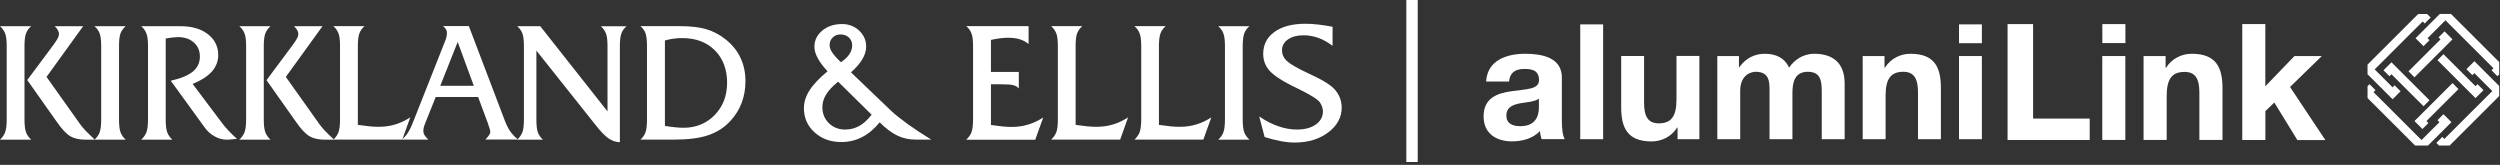 <svg xmlns="http://www.w3.org/2000/svg" width="455" height="30" viewBox="0 0 455 30" fill="none"><rect x="0" y="0" width="455" height="30" fill="#333333" stroke="none"/><g clip-path="url(#clip0_208_1964)"><path d="M450.906 15.321L450.543 15.683L444.708 9.859L443.62 10.945L450.543 17.855L451.994 16.407L450.906 15.321ZM453.808 12.424L453.445 12.786L454.533 13.873L454.855 13.542V11.297L446.076 2.535H444.055L439.629 6.952L441.08 8.4L442.169 7.314L441.806 6.952L445.071 3.693L453.808 12.414" fill="white"></path><path d="M441.972 22.397L441.609 22.035L447.444 16.211L446.356 15.124L439.433 22.035L440.884 23.483L441.972 22.397ZM444.864 25.283L444.501 24.921L443.413 26.007L443.9 26.493H445.827L454.855 17.483V15.652L450.336 11.142L448.885 12.59L449.973 13.676L450.336 13.314L453.601 16.573L444.864 25.293" fill="white"></path><path d="M434.882 13.872L435.245 13.51L441.08 19.334L442.169 18.248L435.245 11.338L433.794 12.786L434.882 13.872ZM431.98 16.769L432.343 16.407L431.255 15.321L430.892 15.683V17.845L439.557 26.493H441.889L446.159 22.231L444.708 20.783L443.62 21.869L443.982 22.231L440.718 25.49L431.98 16.769Z" fill="white"></path><path d="M443.817 6.797L444.179 7.159L438.344 12.983L439.432 14.069L446.356 7.159L444.905 5.71L443.817 6.797ZM440.925 3.91L441.288 4.273L442.376 3.186L441.733 2.545H440.116L430.892 11.752V13.51L435.452 18.062L436.904 16.614L435.815 15.528L435.452 15.89L432.188 12.631L440.925 3.91Z" fill="white"></path><path d="M4.954 14.576L9.753 8.131C10.085 7.676 10.333 7.293 10.499 6.983C10.655 6.672 10.738 6.414 10.738 6.207C10.738 5.979 10.675 5.741 10.541 5.504C10.416 5.266 10.219 5.017 9.96 4.769H15.132L8.468 13.997L14.541 22.541C14.78 22.893 15.122 23.297 15.567 23.773C16.013 24.228 16.573 24.786 17.257 25.417H15.516C14.407 25.417 13.484 25.21 12.779 24.786C12.064 24.362 11.225 23.473 10.282 22.097L4.965 14.576H4.954ZM4.457 21.755C4.457 22.8 4.55 23.566 4.737 24.073C4.923 24.569 5.234 25.014 5.68 25.417H0C0.435 25.014 0.746 24.569 0.933 24.073C1.119 23.566 1.223 22.8 1.223 21.755V8.39C1.223 7.355 1.13 6.579 0.933 6.093C0.746 5.597 0.435 5.152 0 4.769H5.68C5.234 5.152 4.913 5.597 4.737 6.093C4.55 6.59 4.457 7.355 4.457 8.39V21.755Z" fill="white"></path><path d="M21.662 21.755C21.662 22.8 21.755 23.566 21.931 24.073C22.118 24.569 22.429 25.014 22.875 25.417H17.195C17.64 25.014 17.962 24.569 18.138 24.073C18.325 23.566 18.418 22.8 18.418 21.755V8.39C18.418 7.355 18.325 6.579 18.138 6.093C17.951 5.597 17.64 5.152 17.195 4.769H22.875C22.429 5.152 22.108 5.597 21.931 6.093C21.745 6.59 21.662 7.355 21.662 8.39V21.755Z" fill="white"></path><path d="M30.161 21.755C30.161 22.8 30.254 23.566 30.43 24.073C30.617 24.569 30.928 25.014 31.373 25.417H25.704C26.139 25.014 26.45 24.569 26.647 24.073C26.834 23.566 26.938 22.8 26.938 21.755V8.39C26.938 7.355 26.844 6.579 26.647 6.093C26.461 5.597 26.15 5.152 25.704 4.769H32.876C34.918 4.769 36.576 5.245 37.831 6.217C39.085 7.19 39.717 8.452 39.717 10.014C39.717 11.142 39.333 12.135 38.577 13.004C37.82 13.862 36.649 14.617 35.063 15.279L40.442 22.428C40.764 22.862 41.137 23.307 41.593 23.783C42.038 24.259 42.557 24.745 43.127 25.273L41.51 25.417H41.261C40.505 25.417 39.769 25.221 39.053 24.817C38.338 24.424 37.727 23.876 37.24 23.183L31.073 14.69C32.907 14.286 34.244 13.728 35.105 13.024C35.955 12.31 36.38 11.4 36.38 10.283C36.38 9.248 36.017 8.39 35.281 7.738C34.555 7.086 33.602 6.755 32.41 6.755C32.14 6.755 31.819 6.776 31.446 6.817C31.062 6.859 30.638 6.921 30.161 7.014V21.745V21.755Z" fill="white"></path><path d="M48.516 14.576L53.315 8.131C53.647 7.676 53.895 7.293 54.061 6.983C54.217 6.672 54.3 6.414 54.3 6.207C54.3 5.979 54.227 5.741 54.103 5.504C53.968 5.266 53.771 5.017 53.512 4.769H58.694L52.019 13.997L58.093 22.541C58.331 22.893 58.673 23.297 59.109 23.773C59.554 24.228 60.114 24.786 60.798 25.417H59.057C57.938 25.417 57.026 25.21 56.31 24.786C55.595 24.362 54.756 23.473 53.812 22.097L48.495 14.576H48.516ZM48.008 21.755C48.008 22.8 48.102 23.566 48.288 24.073C48.475 24.569 48.786 25.014 49.231 25.417H43.562C43.997 25.014 44.308 24.569 44.505 24.073C44.692 23.566 44.795 22.8 44.795 21.755V8.39C44.795 7.355 44.702 6.579 44.505 6.093C44.319 5.597 44.008 5.152 43.562 4.769H49.231C48.786 5.152 48.475 5.597 48.288 6.093C48.102 6.59 48.008 7.355 48.008 8.39V21.755Z" fill="white"></path><path d="M60.673 25.407C61.109 25.004 61.42 24.559 61.606 24.062C61.793 23.555 61.886 22.79 61.886 21.745V8.379C61.886 7.345 61.793 6.569 61.606 6.083C61.42 5.586 61.109 5.142 60.673 4.759H66.353C65.897 5.142 65.586 5.586 65.41 6.083C65.224 6.579 65.13 7.345 65.13 8.379V22.728C65.928 22.841 66.654 22.935 67.286 22.997C67.918 23.059 68.478 23.079 68.934 23.079C69.97 23.079 70.976 22.945 71.909 22.655C72.852 22.376 73.774 21.942 74.665 21.362L73.215 25.407H60.663H60.673Z" fill="white"></path><path d="M80.128 15.621H86.233L83.299 7.635L80.128 15.621ZM77.319 22.614C77.226 22.821 77.164 23.038 77.112 23.255C77.07 23.473 77.05 23.711 77.05 23.938C77.05 24.145 77.122 24.362 77.267 24.6C77.412 24.838 77.64 25.107 77.962 25.407H73.08C73.484 25.128 73.857 24.745 74.168 24.259C74.49 23.773 74.832 23.111 75.163 22.262L80.988 7.531C81.112 7.252 81.195 6.983 81.258 6.714C81.32 6.455 81.341 6.207 81.341 6C81.341 5.762 81.289 5.545 81.175 5.338C81.061 5.142 80.874 4.945 80.625 4.749H85.331L91.912 22.045C92.223 22.831 92.544 23.462 92.897 23.959C93.249 24.445 93.705 24.921 94.265 25.397H88.337L88.409 25.324C88.948 24.755 89.228 24.331 89.228 24.062C89.228 23.742 89.103 23.276 88.865 22.655C88.834 22.562 88.803 22.49 88.793 22.428L87.02 17.659H79.299L77.319 22.593V22.614Z" fill="white"></path><path d="M114.03 4.769C113.584 5.152 113.263 5.597 113.086 6.093C112.91 6.59 112.817 7.355 112.817 8.39V25.883C112.092 25.862 111.407 25.635 110.754 25.19C110.102 24.745 109.293 23.897 108.308 22.645L97.623 9.207V21.755C97.623 22.841 97.716 23.617 97.892 24.104C98.068 24.59 98.379 25.024 98.815 25.417H94.13C94.565 25.014 94.876 24.569 95.073 24.073C95.27 23.566 95.353 22.8 95.353 21.755V8.39C95.353 7.355 95.26 6.579 95.073 6.093C94.886 5.597 94.576 5.152 94.13 4.769H98.328L110.568 20.276V8.4C110.568 7.366 110.475 6.59 110.288 6.104C110.091 5.607 109.791 5.162 109.345 4.779H114.04L114.03 4.769Z" fill="white"></path><path d="M121.015 22.914C121.772 23.038 122.415 23.121 122.964 23.173C123.503 23.224 123.98 23.255 124.374 23.255C126.674 23.255 128.581 22.48 130.084 20.928C131.587 19.376 132.333 17.41 132.333 15.031C132.333 12.652 131.587 10.635 130.095 9.155C128.613 7.666 126.623 6.931 124.156 6.931C123.648 6.931 123.14 6.962 122.601 7.035C122.073 7.107 121.544 7.211 121.015 7.366V22.914ZM116.559 25.407C116.994 25.024 117.295 24.579 117.481 24.093C117.657 23.607 117.751 22.831 117.751 21.745V8.379C117.751 7.304 117.657 6.528 117.481 6.042C117.305 5.566 117.004 5.131 116.559 4.759H123.762C125.7 4.759 127.296 4.945 128.55 5.317C129.815 5.7 130.986 6.311 132.054 7.159C133.256 8.111 134.158 9.228 134.759 10.5C135.37 11.783 135.671 13.2 135.671 14.773C135.671 16.19 135.443 17.504 134.987 18.704C134.531 19.914 133.857 21.011 132.945 21.993C131.857 23.193 130.499 24.062 128.924 24.6C127.338 25.138 125.286 25.407 122.767 25.407H116.548H116.559Z" fill="white"></path><path d="M153.052 11.317C153.736 10.862 154.244 10.376 154.586 9.869C154.928 9.362 155.094 8.814 155.094 8.245C155.094 7.676 154.897 7.2 154.493 6.828C154.099 6.455 153.591 6.269 152.959 6.269C152.399 6.269 151.922 6.455 151.549 6.828C151.176 7.2 150.989 7.655 150.989 8.214C150.989 8.628 151.145 9.073 151.476 9.569C151.808 10.066 152.326 10.645 153.052 11.328V11.317ZM158.638 20.876L152.534 14.866C151.539 15.672 150.813 16.448 150.357 17.193C149.901 17.938 149.673 18.704 149.673 19.511C149.673 20.679 150.067 21.642 150.855 22.417C151.642 23.193 152.627 23.576 153.808 23.576C154.752 23.576 155.612 23.359 156.389 22.924C157.167 22.49 157.913 21.807 158.638 20.876ZM150.616 12.983C149.808 12.104 149.207 11.297 148.813 10.562C148.419 9.828 148.222 9.145 148.222 8.514C148.222 7.345 148.699 6.362 149.652 5.566C150.606 4.779 151.808 4.376 153.249 4.376C154.472 4.376 155.508 4.769 156.358 5.566C157.208 6.362 157.643 7.335 157.643 8.473C157.643 9.228 157.405 10.004 156.949 10.779C156.493 11.555 155.798 12.352 154.876 13.169L162.162 20.142C162.908 20.845 163.914 21.652 165.189 22.573C166.463 23.483 167.894 24.435 169.49 25.407H166.65C165.448 25.407 164.339 25.169 163.333 24.683C162.318 24.197 161.24 23.4 160.1 22.262C159.125 23.462 158.058 24.362 156.897 24.952C155.736 25.552 154.472 25.852 153.114 25.852C151.166 25.852 149.549 25.262 148.253 24.093C146.958 22.924 146.315 21.455 146.315 19.697C146.315 18.579 146.657 17.504 147.331 16.448C148.004 15.383 149.103 14.224 150.627 12.962L150.616 12.983Z" fill="white"></path><path d="M175.864 25.407C176.31 25.004 176.621 24.559 176.808 24.062C176.994 23.555 177.098 22.79 177.098 21.745V8.379C177.098 7.345 177.004 6.569 176.808 6.083C176.621 5.586 176.31 5.142 175.864 4.759H187.203V7.997C186.695 7.593 186.136 7.314 185.534 7.128C184.923 6.952 184.239 6.869 183.43 6.869C183.026 6.869 182.57 6.9 182.062 6.962C181.554 7.024 180.984 7.128 180.352 7.262V13.086H185.42V16.097C185.182 15.817 184.861 15.621 184.446 15.507C184.042 15.393 183.296 15.341 182.207 15.341H180.352V22.748C181.14 22.862 181.845 22.955 182.477 23.017C183.109 23.079 183.669 23.1 184.135 23.1C185.182 23.1 186.177 22.966 187.11 22.676C188.043 22.397 188.965 21.962 189.867 21.383L188.416 25.428H175.854L175.864 25.407Z" fill="white"></path><path d="M191.307 25.407C191.742 25.004 192.053 24.559 192.25 24.062C192.437 23.555 192.53 22.79 192.53 21.745V8.379C192.53 7.345 192.437 6.569 192.25 6.083C192.053 5.586 191.742 5.142 191.307 4.759H196.976C196.531 5.142 196.22 5.586 196.033 6.083C195.847 6.579 195.764 7.345 195.764 8.379V22.728C196.562 22.841 197.287 22.935 197.92 22.997C198.552 23.059 199.112 23.079 199.568 23.079C200.614 23.079 201.599 22.945 202.553 22.655C203.496 22.376 204.418 21.942 205.31 21.362L203.869 25.407H191.307Z" fill="white"></path><path d="M206.47 25.407C206.906 25.004 207.217 24.559 207.413 24.062C207.6 23.555 207.704 22.79 207.704 21.745V8.379C207.704 7.345 207.61 6.569 207.413 6.083C207.227 5.586 206.906 5.142 206.47 4.759H212.15C211.704 5.142 211.383 5.586 211.207 6.083C211.02 6.579 210.927 7.345 210.927 8.379V22.728C211.735 22.841 212.451 22.935 213.083 22.997C213.725 23.059 214.264 23.079 214.731 23.079C215.767 23.079 216.762 22.945 217.705 22.655C218.649 22.376 219.571 21.942 220.462 21.362L219.011 25.407H206.46H206.47Z" fill="white"></path><path d="M226.174 21.755C226.174 22.8 226.267 23.566 226.453 24.073C226.64 24.569 226.951 25.014 227.397 25.417H221.717C222.162 25.014 222.484 24.569 222.66 24.073C222.847 23.566 222.94 22.8 222.94 21.755V8.39C222.94 7.355 222.847 6.579 222.66 6.093C222.484 5.597 222.162 5.152 221.717 4.769H227.397C226.951 5.152 226.63 5.597 226.453 6.093C226.267 6.59 226.174 7.355 226.174 8.39V21.755Z" fill="white"></path><path d="M230.164 24.952L229.179 21.197C230.371 22.003 231.542 22.604 232.672 22.986C233.812 23.379 234.931 23.576 236.04 23.576C237.46 23.576 238.601 23.276 239.471 22.666C240.331 22.055 240.767 21.269 240.767 20.297C240.767 20.017 240.725 19.738 240.632 19.459C240.539 19.19 240.414 18.921 240.248 18.672C239.875 18.114 238.611 17.307 236.445 16.241C235.906 15.983 235.481 15.786 235.18 15.631C233.159 14.617 231.781 13.686 231.024 12.828C230.278 11.979 229.905 10.966 229.905 9.797C229.905 8.121 230.589 6.786 231.957 5.804C233.325 4.821 235.201 4.324 237.585 4.324C238.269 4.324 239.025 4.366 239.844 4.459C240.673 4.552 241.565 4.686 242.529 4.872V8.338C241.668 7.697 240.819 7.21 239.948 6.9C239.088 6.579 238.186 6.424 237.253 6.424C236.072 6.424 235.118 6.683 234.403 7.179C233.688 7.686 233.325 8.348 233.325 9.155C233.325 9.879 233.605 10.521 234.175 11.069C234.745 11.617 236.009 12.362 237.989 13.293C238.103 13.345 238.269 13.428 238.497 13.531C240.166 14.297 241.42 15 242.238 15.652C242.85 16.128 243.337 16.707 243.679 17.39C244.021 18.073 244.187 18.807 244.187 19.583C244.187 21.362 243.368 22.862 241.741 24.093C240.114 25.324 238.072 25.945 235.636 25.945C234.849 25.945 234.009 25.862 233.107 25.686C232.206 25.521 231.221 25.273 230.153 24.942L230.164 24.952Z" fill="white"></path><path d="M270.471 14.855C270.699 10.965 274.192 9.786 277.602 9.786C280.618 9.786 284.256 10.459 284.256 14.09V21.962C284.256 23.338 284.401 24.714 284.785 25.324H280.566C280.421 24.858 280.307 24.362 280.276 23.855C278.96 25.231 277.022 25.727 275.177 25.727C272.306 25.727 270.015 24.29 270.015 21.186C270.015 17.762 272.596 16.945 275.177 16.593C277.726 16.21 280.1 16.303 280.1 14.597C280.1 12.807 278.866 12.548 277.405 12.548C275.819 12.548 274.793 13.19 274.648 14.834H270.482L270.471 14.855ZM280.089 17.927C279.385 18.538 277.923 18.569 276.628 18.807C275.342 19.065 274.161 19.51 274.161 21.031C274.161 22.552 275.363 22.965 276.711 22.965C279.965 22.965 280.079 20.39 280.079 19.479V17.927H280.089Z" fill="white"></path><path d="M287.604 4.438H291.77V25.334H287.604V4.438Z" fill="white"></path><path d="M309.276 25.334H305.316V23.224H305.234C304.176 24.921 302.352 25.738 300.601 25.738C296.175 25.738 295.056 23.255 295.056 19.5V10.19H299.222V18.734C299.222 21.217 299.958 22.448 301.896 22.448C304.156 22.448 305.12 21.186 305.12 18.114V10.179H309.286V25.314L309.276 25.334Z" fill="white"></path><path d="M312.561 10.2H316.489V12.248H316.551C317.64 10.697 319.226 9.786 321.184 9.786C323.143 9.786 324.791 10.49 325.61 12.31C326.491 10.996 328.077 9.786 330.181 9.786C333.404 9.786 335.726 11.286 335.726 15.207V25.334H331.559V16.759C331.559 14.741 331.383 13.065 329.01 13.065C326.636 13.065 326.222 15 326.222 16.903V25.334H322.055V16.841C322.055 15.083 322.169 13.065 319.536 13.065C318.718 13.065 316.717 13.593 316.717 16.552V25.334H312.551V10.2H312.561Z" fill="white"></path><path d="M339.022 10.2H342.981V12.31H343.064C344.121 10.614 345.935 9.786 347.697 9.786C352.122 9.786 353.242 12.279 353.242 16.024V25.334H349.075V16.79C349.075 14.296 348.339 13.065 346.401 13.065C344.142 13.065 343.178 14.328 343.178 17.4V25.334H339.011V10.2H339.022Z" fill="white"></path><path d="M360.704 7.862H356.538V4.438H360.704V7.862ZM356.538 10.2H360.704V25.334H356.538V10.2Z" fill="white"></path><path d="M365.378 4.386H370.022V21.579H380.324V25.479H365.378V4.386Z" fill="white"></path><path d="M386.823 7.841H382.625V4.386H386.823V7.841ZM382.615 10.2H386.812V25.469H382.615V10.2Z" fill="white"></path><path d="M390.139 10.2H394.14V12.331H394.223C395.29 10.614 397.125 9.786 398.897 9.786C403.364 9.786 404.494 12.3 404.494 16.076V25.469H400.286V16.841C400.286 14.328 399.55 13.086 397.591 13.086C395.311 13.086 394.337 14.358 394.337 17.462V25.469H390.129V10.2H390.139Z" fill="white"></path><path d="M408.08 4.386H412.288V15.704L417.584 10.21H422.559L416.786 15.828L423.212 25.49H418.123L413.926 18.662L412.298 20.224V25.479H408.09V4.386H408.08Z" fill="white"></path><path d="M258.024 0H255.951V29.483H258.024V0Z" fill="white"></path></g><defs><clipPath id="clip0_208_1964"><rect width="455" height="30" fill="white"></rect></clipPath></defs></svg>